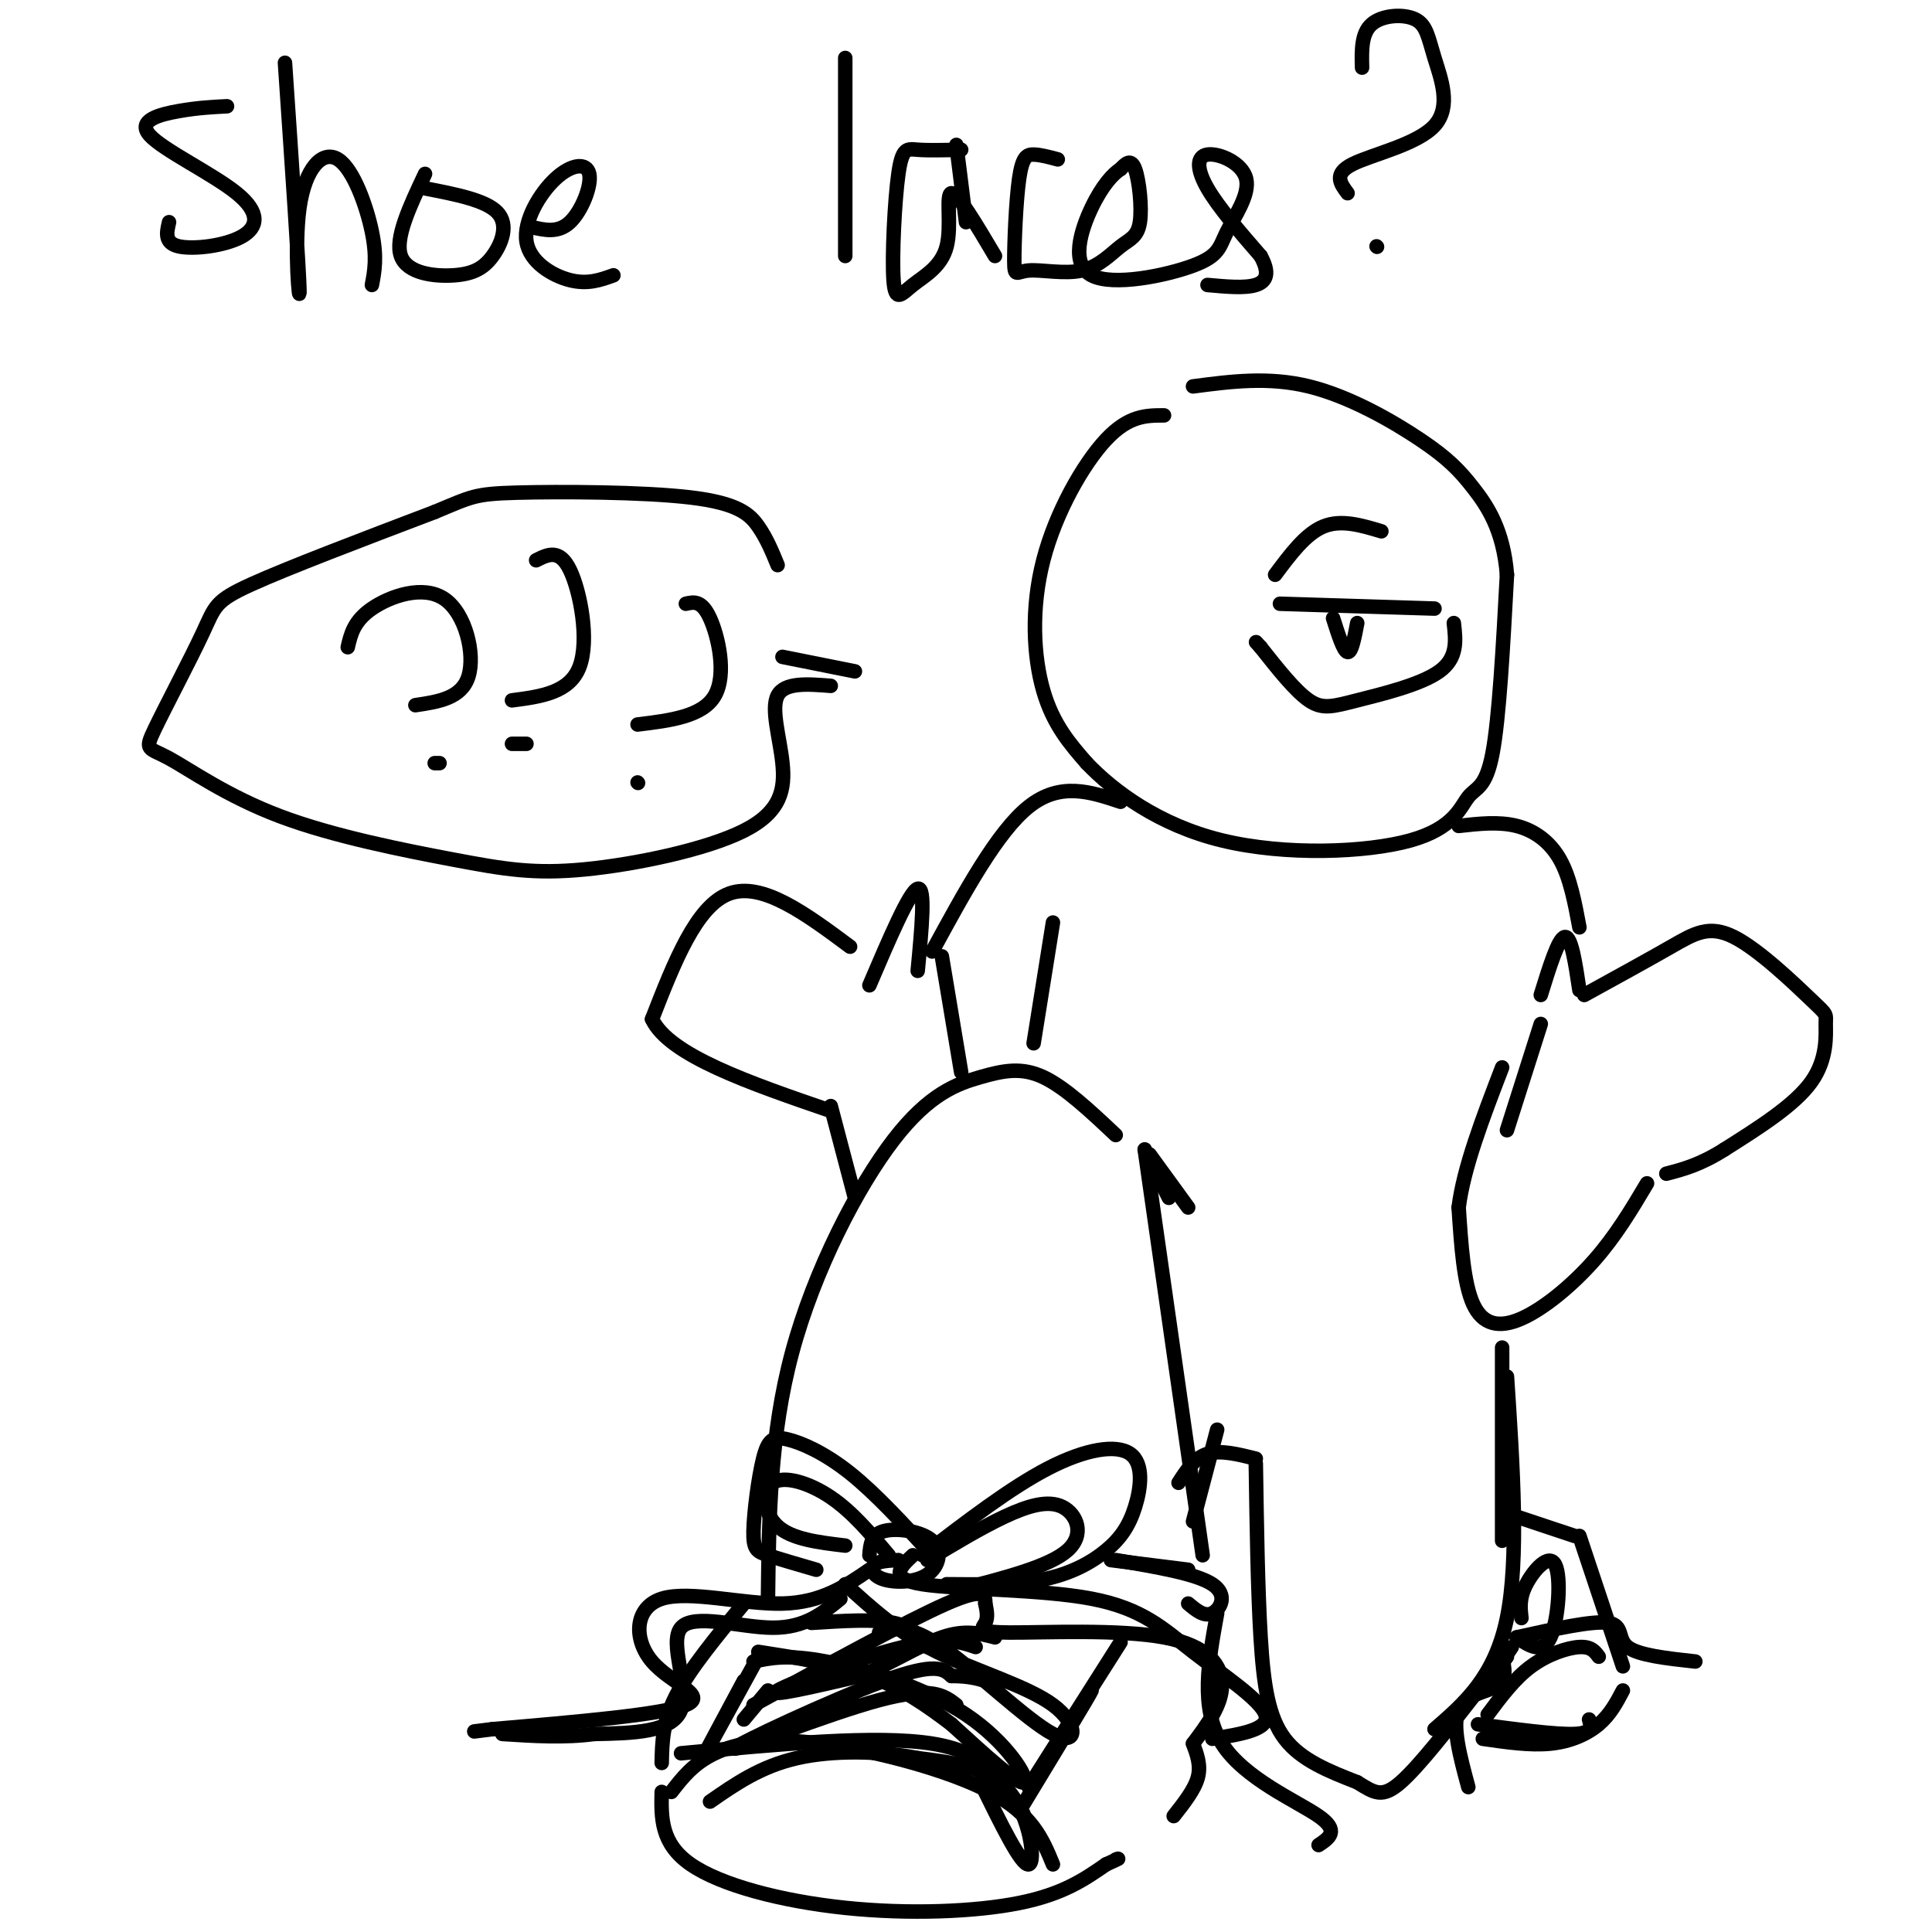<svg viewBox='0 0 400 400' version='1.1' xmlns='http://www.w3.org/2000/svg' xmlns:xlink='http://www.w3.org/1999/xlink'><g fill='none' stroke='rgb(0,0,0)' stroke-width='3' stroke-linecap='round' stroke-linejoin='round'><path d='M47,22c-3.036,0.154 -6.072,0.308 -10,1c-3.928,0.692 -8.749,1.923 -6,5c2.749,3.077 13.067,8.000 18,12c4.933,4.000 4.482,7.077 1,9c-3.482,1.923 -9.995,2.692 -13,2c-3.005,-0.692 -2.503,-2.846 -2,-5'/><path d='M59,13c1.455,21.384 2.909,42.769 3,47c0.091,4.231 -1.182,-8.691 0,-17c1.182,-8.309 4.818,-12.006 8,-10c3.182,2.006 5.909,9.716 7,15c1.091,5.284 0.545,8.142 0,11'/><path d='M88,36c-3.148,6.675 -6.297,13.349 -5,17c1.297,3.651 7.038,4.278 11,4c3.962,-0.278 6.144,-1.459 8,-4c1.856,-2.541 3.388,-6.440 1,-9c-2.388,-2.560 -8.694,-3.780 -15,-5'/><path d='M110,47c2.780,0.652 5.560,1.304 8,-1c2.440,-2.304 4.541,-7.565 4,-10c-0.541,-2.435 -3.722,-2.044 -7,1c-3.278,3.044 -6.652,8.743 -6,13c0.652,4.257 5.329,7.074 9,8c3.671,0.926 6.335,-0.037 9,-1'/><path d='M175,12c0.000,0.000 0.000,41.000 0,41'/><path d='M199,31c-3.398,0.084 -6.796,0.167 -9,0c-2.204,-0.167 -3.214,-0.585 -4,5c-0.786,5.585 -1.349,17.173 -1,22c0.349,4.827 1.609,2.892 4,1c2.391,-1.892 5.913,-3.740 7,-8c1.087,-4.260 -0.261,-10.931 1,-11c1.261,-0.069 5.130,6.466 9,13'/><path d='M219,33c-1.808,-0.487 -3.617,-0.973 -5,-1c-1.383,-0.027 -2.342,0.407 -3,5c-0.658,4.593 -1.016,13.346 -1,17c0.016,3.654 0.405,2.210 3,2c2.595,-0.210 7.394,0.814 11,0c3.606,-0.814 6.018,-3.466 8,-5c1.982,-1.534 3.534,-1.952 4,-5c0.466,-3.048 -0.152,-8.728 -1,-11c-0.848,-2.272 -1.924,-1.136 -3,0'/><path d='M232,35c-1.505,0.949 -3.768,3.323 -6,8c-2.232,4.677 -4.434,11.658 0,14c4.434,2.342 15.503,0.044 21,-2c5.497,-2.044 5.423,-3.835 7,-7c1.577,-3.165 4.804,-7.704 4,-11c-0.804,-3.296 -5.640,-5.349 -8,-5c-2.360,0.349 -2.246,3.100 0,7c2.246,3.900 6.623,8.950 11,14'/><path d='M261,53c1.933,3.511 1.267,5.289 -1,6c-2.267,0.711 -6.133,0.356 -10,0'/><path d='M198,30c0.000,0.000 2.000,16.000 2,16'/><path d='M282,14c-0.088,-3.547 -0.177,-7.094 2,-9c2.177,-1.906 6.619,-2.171 9,-1c2.381,1.171 2.700,3.778 4,8c1.300,4.222 3.581,10.060 0,14c-3.581,3.940 -13.023,5.983 -17,8c-3.977,2.017 -2.488,4.009 -1,6'/><path d='M285,51c0.000,0.000 0.100,0.100 0.1,0.1'/><path d='M241,86c-3.655,0.000 -7.310,0.000 -12,5c-4.690,5.000 -10.417,15.000 -13,25c-2.583,10.000 -2.024,20.000 0,27c2.024,7.000 5.512,11.000 9,15'/><path d='M225,158c5.544,5.805 14.903,12.818 28,16c13.097,3.182 29.933,2.533 39,0c9.067,-2.533 10.364,-6.951 12,-9c1.636,-2.049 3.610,-1.728 5,-9c1.390,-7.272 2.195,-22.136 3,-37'/><path d='M312,119c-0.745,-9.370 -4.107,-14.295 -7,-18c-2.893,-3.705 -5.317,-6.190 -11,-10c-5.683,-3.810 -14.624,-8.946 -23,-11c-8.376,-2.054 -16.188,-1.027 -24,0'/><path d='M265,125c0.000,0.000 32.000,1.000 32,1'/><path d='M301,129c0.417,3.613 0.833,7.226 -3,10c-3.833,2.774 -11.917,4.708 -17,6c-5.083,1.292 -7.167,1.940 -10,0c-2.833,-1.940 -6.417,-6.470 -10,-11'/><path d='M261,134c-1.667,-1.833 -0.833,-0.917 0,0'/><path d='M276,128c1.083,3.417 2.167,6.833 3,7c0.833,0.167 1.417,-2.917 2,-6'/><path d='M264,119c3.167,-4.250 6.333,-8.500 10,-10c3.667,-1.500 7.833,-0.250 12,1'/><path d='M232,166c-6.250,-2.083 -12.500,-4.167 -19,1c-6.500,5.167 -13.250,17.583 -20,30'/><path d='M180,204c4.167,-9.750 8.333,-19.500 10,-20c1.667,-0.500 0.833,8.250 0,17'/><path d='M176,196c-9.083,-6.750 -18.167,-13.500 -25,-11c-6.833,2.500 -11.417,14.250 -16,26'/><path d='M135,211c3.500,7.500 20.250,13.250 37,19'/><path d='M319,206c1.833,-5.917 3.667,-11.833 5,-12c1.333,-0.167 2.167,5.417 3,11'/><path d='M328,206c6.598,-3.626 13.196,-7.253 18,-10c4.804,-2.747 7.815,-4.615 13,-2c5.185,2.615 12.544,9.711 16,13c3.456,3.289 3.007,2.770 3,5c-0.007,2.230 0.426,7.209 -3,12c-3.426,4.791 -10.713,9.396 -18,14'/><path d='M357,238c-5.000,3.167 -8.500,4.083 -12,5'/><path d='M302,171c4.156,-0.467 8.311,-0.933 12,0c3.689,0.933 6.911,3.267 9,7c2.089,3.733 3.044,8.867 4,14'/><path d='M231,235c-5.254,-4.947 -10.507,-9.895 -15,-12c-4.493,-2.105 -8.225,-1.368 -13,0c-4.775,1.368 -10.593,3.368 -18,13c-7.407,9.632 -16.402,26.895 -21,44c-4.598,17.105 -4.799,34.053 -5,51'/><path d='M237,238c0.000,0.000 12.000,84.000 12,84'/><path d='M154,332c-5.583,6.750 -11.167,13.500 -14,19c-2.833,5.500 -2.917,9.750 -3,14'/><path d='M137,371c-0.119,5.339 -0.238,10.679 6,15c6.238,4.321 18.833,7.625 32,9c13.167,1.375 26.905,0.821 36,-1c9.095,-1.821 13.548,-4.911 18,-8'/><path d='M229,386c3.333,-1.500 2.667,-1.250 2,-1'/><path d='M247,361c0.833,2.250 1.667,4.500 1,7c-0.667,2.500 -2.833,5.250 -5,8'/><path d='M193,322c-5.846,-6.383 -11.692,-12.767 -17,-17c-5.308,-4.233 -10.077,-6.317 -13,-7c-2.923,-0.683 -4.000,0.033 -5,4c-1.000,3.967 -1.923,11.183 -2,15c-0.077,3.817 0.692,4.233 3,5c2.308,0.767 6.154,1.883 10,3'/><path d='M184,322c-3.768,-4.488 -7.536,-8.976 -12,-12c-4.464,-3.024 -9.625,-4.583 -12,-3c-2.375,1.583 -1.964,6.310 1,9c2.964,2.690 8.482,3.345 14,4'/><path d='M191,322c9.124,-6.995 18.247,-13.990 26,-18c7.753,-4.010 14.135,-5.036 17,-3c2.865,2.036 2.211,7.133 1,11c-1.211,3.867 -2.980,6.503 -6,9c-3.020,2.497 -7.291,4.856 -13,6c-5.709,1.144 -12.854,1.072 -20,1'/><path d='M192,323c5.565,-3.357 11.131,-6.714 16,-9c4.869,-2.286 9.042,-3.500 12,-2c2.958,1.500 4.702,5.714 1,9c-3.702,3.286 -12.851,5.643 -22,8'/><path d='M186,323c-2.095,0.103 -4.190,0.206 -5,1c-0.810,0.794 -0.336,2.279 2,3c2.336,0.721 6.533,0.678 9,-1c2.467,-1.678 3.203,-4.990 1,-7c-2.203,-2.010 -7.344,-2.717 -10,-2c-2.656,0.717 -2.828,2.859 -3,5'/><path d='M180,325c-4.957,3.402 -9.914,6.804 -18,7c-8.086,0.196 -19.301,-2.813 -25,-1c-5.699,1.813 -5.880,8.450 -2,13c3.880,4.550 11.823,7.014 7,9c-4.823,1.986 -22.411,3.493 -40,5'/><path d='M102,358c-6.667,0.833 -3.333,0.417 0,0'/><path d='M174,331c-3.661,3.012 -7.321,6.024 -14,6c-6.679,-0.024 -16.375,-3.083 -19,0c-2.625,3.083 1.821,12.310 0,17c-1.821,4.690 -9.911,4.845 -18,5'/><path d='M123,359c-6.167,0.833 -12.583,0.417 -19,0'/><path d='M189,322c-2.619,2.434 -5.238,4.868 2,6c7.238,1.132 24.332,0.963 35,3c10.668,2.037 14.911,6.279 21,11c6.089,4.721 14.026,9.920 15,13c0.974,3.080 -5.013,4.040 -11,5'/><path d='M204,332c0.298,1.434 0.596,2.868 0,4c-0.596,1.132 -2.088,1.963 5,2c7.088,0.037 22.754,-0.721 32,1c9.246,1.721 12.070,5.920 12,10c-0.070,4.080 -3.035,8.040 -6,12'/><path d='M175,328c5.475,4.992 10.951,9.984 19,14c8.049,4.016 18.673,7.056 24,11c5.327,3.944 5.357,8.793 0,6c-5.357,-2.793 -16.102,-13.226 -23,-18c-6.898,-4.774 -9.949,-3.887 -13,-3'/><path d='M168,336c6.500,-0.417 13.000,-0.833 17,0c4.000,0.833 5.500,2.917 7,5'/><path d='M202,341c-3.067,-1.067 -6.133,-2.133 -15,0c-8.867,2.133 -23.533,7.467 -26,9c-2.467,1.533 7.267,-0.733 17,-3'/><path d='M178,347c5.933,-2.244 12.267,-6.356 17,-8c4.733,-1.644 7.867,-0.822 11,0'/><path d='M204,332c0.000,-1.750 0.000,-3.500 -8,0c-8.000,3.500 -24.000,12.250 -40,21'/><path d='M154,356c0.000,0.000 5.000,-6.000 5,-6'/><path d='M156,344c3.506,-0.756 7.012,-1.512 15,0c7.988,1.512 20.458,5.292 29,11c8.542,5.708 13.155,13.345 12,14c-1.155,0.655 -8.077,-5.673 -15,-12'/><path d='M197,357c-5.089,-3.867 -10.311,-7.533 -17,-10c-6.689,-2.467 -14.844,-3.733 -23,-5'/><path d='M198,353c-2.530,-1.964 -5.060,-3.929 -16,-1c-10.940,2.929 -30.292,10.750 -30,10c0.292,-0.750 20.226,-10.071 31,-14c10.774,-3.929 12.387,-2.464 14,-1'/><path d='M197,347c3.500,0.000 5.250,0.500 7,1'/><path d='M141,363c20.250,-1.917 40.500,-3.833 52,-2c11.500,1.833 14.250,7.417 17,13'/><path d='M210,374c3.000,2.333 2.000,1.667 1,1'/><path d='M211,375c7.333,-12.083 14.667,-24.167 15,-25c0.333,-0.833 -6.333,9.583 -13,20'/><path d='M213,370c1.000,-1.667 10.000,-15.833 19,-30'/><path d='M203,369c4.244,8.689 8.489,17.378 10,17c1.511,-0.378 0.289,-9.822 -4,-15c-4.289,-5.178 -11.644,-6.089 -19,-7'/><path d='M190,364c-7.711,-1.489 -17.489,-1.711 -25,0c-7.511,1.711 -12.756,5.356 -18,9'/><path d='M139,371c2.280,-2.946 4.560,-5.893 9,-8c4.440,-2.107 11.042,-3.375 22,-2c10.958,1.375 26.274,5.393 35,10c8.726,4.607 10.863,9.804 13,15'/><path d='M157,343c-5.250,9.583 -10.500,19.167 -11,20c-0.500,0.833 3.750,-7.083 8,-15'/><path d='M246,332c1.667,1.400 3.333,2.800 5,2c1.667,-0.800 3.333,-3.800 0,-6c-3.333,-2.200 -11.667,-3.600 -20,-5'/><path d='M230,323c0.000,0.000 16.000,2.000 16,2'/><path d='M341,245c-3.232,5.435 -6.464,10.869 -11,16c-4.536,5.131 -10.375,9.958 -15,12c-4.625,2.042 -8.036,1.298 -10,-3c-1.964,-4.298 -2.482,-12.149 -3,-20'/><path d='M302,250c1.000,-8.167 5.000,-18.583 9,-29'/><path d='M319,212c0.000,0.000 -7.000,22.000 -7,22'/><path d='M172,229c0.000,0.000 5.000,19.000 5,19'/><path d='M195,198c0.000,0.000 4.000,24.000 4,24'/><path d='M218,191c0.000,0.000 -4.000,25.000 -4,25'/><path d='M244,307c1.667,-2.583 3.333,-5.167 6,-6c2.667,-0.833 6.333,0.083 10,1'/><path d='M260,303c0.200,13.067 0.400,26.133 1,36c0.600,9.867 1.600,16.533 5,21c3.400,4.467 9.200,6.733 15,9'/><path d='M281,369c3.622,2.244 5.178,3.356 9,0c3.822,-3.356 9.911,-11.178 16,-19'/><path d='M311,279c0.000,0.000 0.000,40.000 0,40'/><path d='M312,285c1.250,18.917 2.500,37.833 0,50c-2.500,12.167 -8.750,17.583 -15,23'/><path d='M314,314c0.000,0.000 12.000,4.000 12,4'/><path d='M327,318c0.000,0.000 9.000,27.000 9,27'/><path d='M336,350c-1.311,2.489 -2.622,4.978 -5,7c-2.378,2.022 -5.822,3.578 -10,4c-4.178,0.422 -9.089,-0.289 -14,-1'/><path d='M306,357c8.083,1.083 16.167,2.167 20,2c3.833,-0.167 3.417,-1.583 3,-3'/><path d='M308,355c2.778,-3.733 5.556,-7.467 9,-10c3.444,-2.533 7.556,-3.867 10,-4c2.444,-0.133 3.222,0.933 4,2'/><path d='M315,335c-0.244,-2.060 -0.488,-4.119 1,-7c1.488,-2.881 4.708,-6.583 6,-4c1.292,2.583 0.655,11.452 -1,15c-1.655,3.548 -4.327,1.774 -7,0'/><path d='M313,341c-1.917,2.833 -3.833,5.667 -4,6c-0.167,0.333 1.417,-1.833 3,-4'/><path d='M314,339c7.889,-1.756 15.778,-3.511 19,-3c3.222,0.511 1.778,3.289 4,5c2.222,1.711 8.111,2.356 14,3'/><path d='M311,343c0.511,2.333 1.022,4.667 -1,6c-2.022,1.333 -6.578,1.667 -8,5c-1.422,3.333 0.289,9.667 2,16'/><path d='M252,296c0.000,0.000 -5.000,19.000 -5,19'/><path d='M238,239c0.000,0.000 8.000,11.000 8,11'/><path d='M237,238c0.000,0.000 5.000,10.000 5,10'/><path d='M177,139c0.000,0.000 -15.000,-3.000 -15,-3'/><path d='M172,142c-4.778,-0.381 -9.556,-0.763 -11,2c-1.444,2.763 0.446,8.669 1,14c0.554,5.331 -0.228,10.085 -8,14c-7.772,3.915 -22.533,6.989 -33,8c-10.467,1.011 -16.640,-0.043 -27,-2c-10.360,-1.957 -24.908,-4.819 -36,-9c-11.092,-4.181 -18.729,-9.681 -23,-12c-4.271,-2.319 -5.176,-1.457 -3,-6c2.176,-4.543 7.432,-14.492 10,-20c2.568,-5.508 2.448,-6.574 10,-10c7.552,-3.426 22.776,-9.213 38,-15'/><path d='M90,106c7.758,-3.217 8.152,-3.759 17,-4c8.848,-0.241 26.152,-0.180 36,1c9.848,1.180 12.242,3.480 14,6c1.758,2.520 2.879,5.260 4,8'/><path d='M72,134c0.631,-2.714 1.262,-5.429 5,-8c3.738,-2.571 10.583,-5.000 15,-2c4.417,3.000 6.405,11.429 5,16c-1.405,4.571 -6.202,5.286 -11,6'/><path d='M90,158c0.000,0.000 1.000,0.000 1,0'/><path d='M111,116c2.422,-1.222 4.844,-2.444 7,2c2.156,4.444 4.044,14.556 2,20c-2.044,5.444 -8.022,6.222 -14,7'/><path d='M106,154c0.000,0.000 3.000,0.000 3,0'/><path d='M142,125c1.644,-0.378 3.289,-0.756 5,3c1.711,3.756 3.489,11.644 1,16c-2.489,4.356 -9.244,5.178 -16,6'/><path d='M132,162c0.000,0.000 0.100,0.100 0.1,0.1'/><path d='M252,334c-1.800,9.867 -3.600,19.733 1,27c4.600,7.267 15.600,11.933 20,15c4.400,3.067 2.200,4.533 0,6'/></g>
</svg>